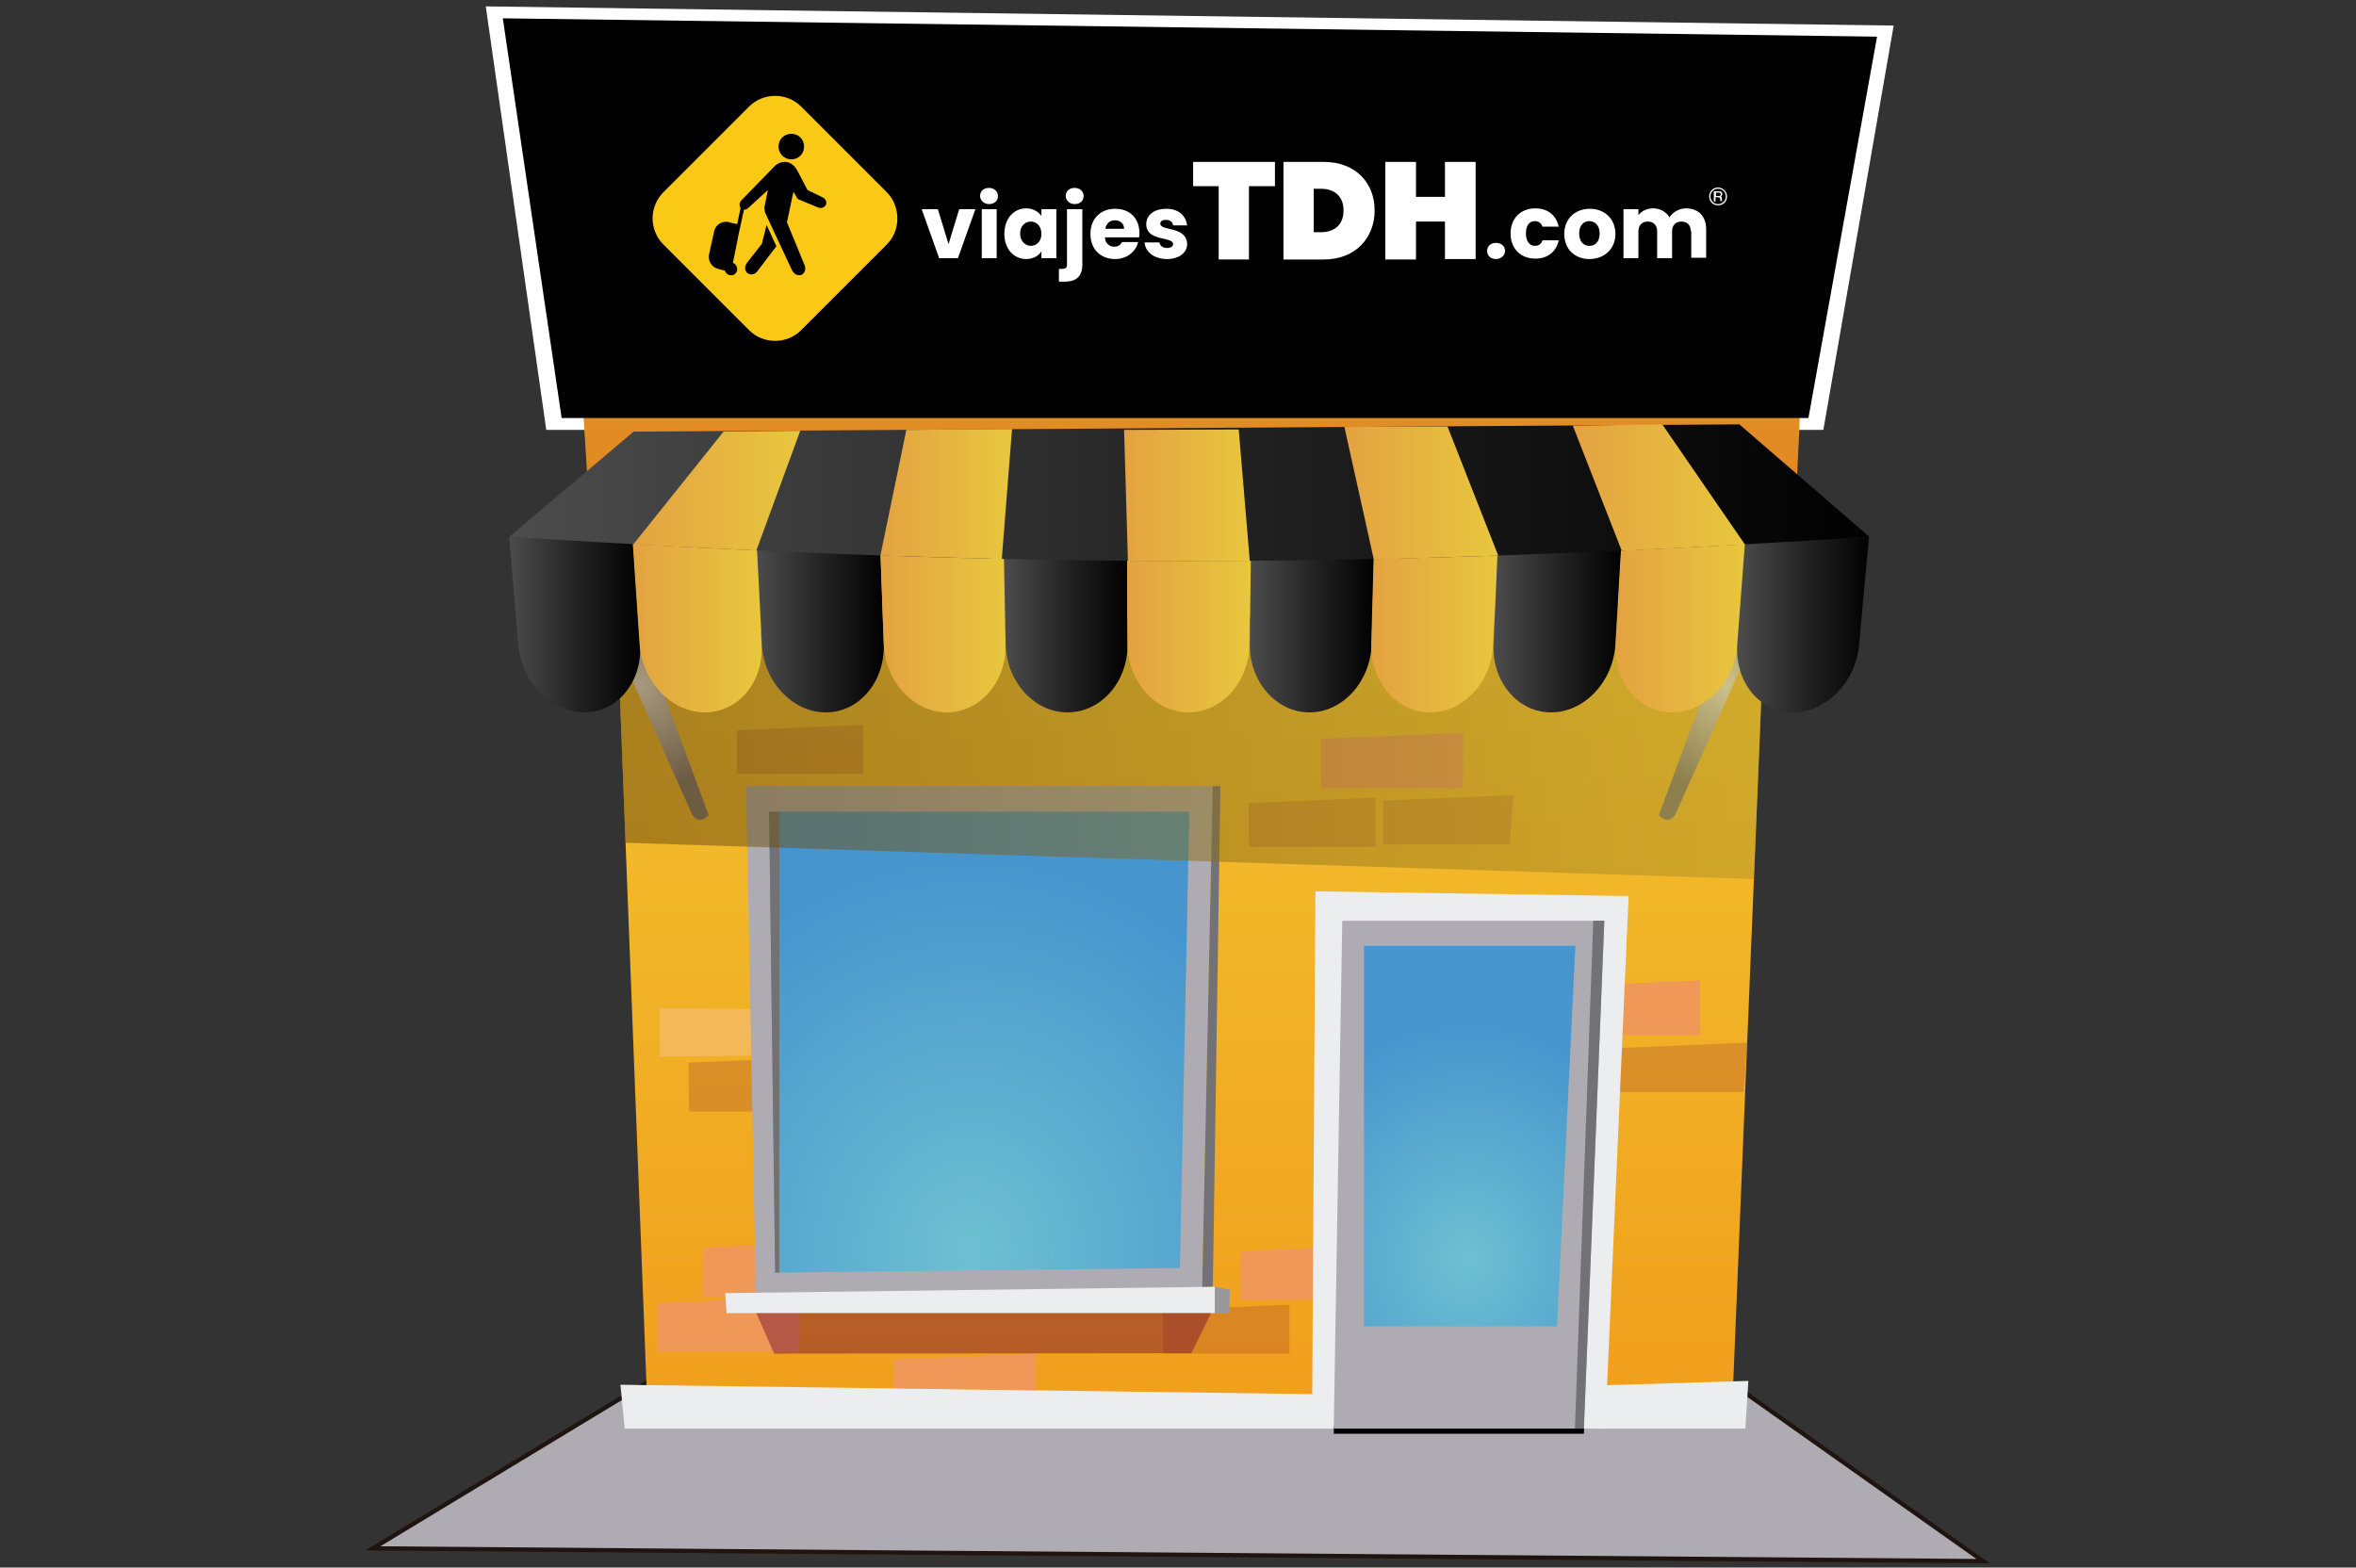 <?xml version="1.0" encoding="utf-8"?>
<!-- Generator: Adobe Illustrator 28.0.0, SVG Export Plug-In . SVG Version: 6.00 Build 0)  -->
<svg version="1.1" id="Capa_1" xmlns="http://www.w3.org/2000/svg" xmlns:xlink="http://www.w3.org/1999/xlink" x="0px" y="0px"
	 viewBox="0 0 552.9 367.9" style="enable-background:new 0 0 552.9 367.9;" xml:space="preserve">
<rect x="0" y="0" width="552.9" height="367.9" fill="#333333" stroke="none"/>
<style type="text/css">
	.st0{fill-rule:evenodd;clip-rule:evenodd;fill:#FFFFFF;}
	.st1{fill-rule:evenodd;clip-rule:evenodd;fill:#AEACB2;stroke:#1F140F;stroke-miterlimit:10;}
	.st2{fill-rule:evenodd;clip-rule:evenodd;fill:url(#SVGID_1_);}
	.st3{opacity:0.2;fill-rule:evenodd;clip-rule:evenodd;fill:#A51A33;}
	.st4{fill-rule:evenodd;clip-rule:evenodd;fill:url(#SVGID_00000176037530786724719720000006903413675011336619_);}
	.st5{fill-rule:evenodd;clip-rule:evenodd;fill:#EBEDEE;}
	.st6{fill-rule:evenodd;clip-rule:evenodd;fill:#EF9858;}
	.st7{opacity:0.2;fill-rule:evenodd;clip-rule:evenodd;fill:#7D1833;}
	.st8{fill-rule:evenodd;clip-rule:evenodd;fill:#F4B858;}
	.st9{fill-rule:evenodd;clip-rule:evenodd;fill:url(#SVGID_00000008853277306851112300000000243366813132533679_);}
	.st10{fill-rule:evenodd;clip-rule:evenodd;fill:url(#SVGID_00000016050512347923451020000015112835542623145601_);}
	.st11{fill-rule:evenodd;clip-rule:evenodd;fill:#AEACB2;}
	.st12{fill-rule:evenodd;clip-rule:evenodd;fill:url(#SVGID_00000109748223439679911150000010984210507111209383_);}
	.st13{fill-rule:evenodd;clip-rule:evenodd;fill:#727175;}
	.st14{fill-rule:evenodd;clip-rule:evenodd;}
	.st15{fill-rule:evenodd;clip-rule:evenodd;fill:url(#SVGID_00000088093926756477826890000006427859966954438574_);}
	.st16{opacity:0.5;fill-rule:evenodd;clip-rule:evenodd;fill:url(#SVGID_00000129905856935462806000000004004212091270777017_);}
	.st17{fill-rule:evenodd;clip-rule:evenodd;fill:url(#SVGID_00000131346823687289331700000016788388020234727332_);}
	.st18{fill-rule:evenodd;clip-rule:evenodd;fill:url(#SVGID_00000053506587024362340410000017058286169177495428_);}
	.st19{fill-rule:evenodd;clip-rule:evenodd;fill:url(#SVGID_00000120524385925389943740000009884073599181628321_);}
	.st20{fill-rule:evenodd;clip-rule:evenodd;fill:url(#SVGID_00000151513790010073540210000017445464164602618803_);}
	.st21{fill-rule:evenodd;clip-rule:evenodd;fill:url(#SVGID_00000166662975407741405880000010084832129416802989_);}
	.st22{fill-rule:evenodd;clip-rule:evenodd;fill:url(#SVGID_00000118368339261541699780000008360282221438134430_);}
	.st23{fill-rule:evenodd;clip-rule:evenodd;fill:url(#SVGID_00000032625848598918778440000000485622083921670534_);}
	.st24{fill-rule:evenodd;clip-rule:evenodd;fill:url(#SVGID_00000068654577889102791640000004148056929771223949_);}
	.st25{fill-rule:evenodd;clip-rule:evenodd;fill:url(#SVGID_00000108283768253548087820000002159890525588882332_);}
	.st26{fill-rule:evenodd;clip-rule:evenodd;fill:url(#SVGID_00000032638519863460056200000015624425160517417139_);}
	.st27{fill-rule:evenodd;clip-rule:evenodd;fill:url(#SVGID_00000142878191885848149840000007155389432734250624_);}
	.st28{fill-rule:evenodd;clip-rule:evenodd;fill:url(#SVGID_00000131339468320970043650000005592905588804986790_);}
	.st29{fill-rule:evenodd;clip-rule:evenodd;fill:url(#SVGID_00000021092246165084718720000013064242176341132717_);}
	.st30{fill-rule:evenodd;clip-rule:evenodd;fill:url(#SVGID_00000144312677241690139830000008057697986820349570_);}
	.st31{fill-rule:evenodd;clip-rule:evenodd;fill:url(#SVGID_00000088129788535250264550000013496016055443653046_);}
	.st32{fill-rule:evenodd;clip-rule:evenodd;fill:url(#SVGID_00000135656576745181254370000017721833363400421008_);}
	.st33{fill-rule:evenodd;clip-rule:evenodd;fill:url(#SVGID_00000121255530067859107010000010930412885013700537_);}
	.st34{opacity:0.5;fill-rule:evenodd;clip-rule:evenodd;fill:#7D1833;}
	.st35{fill-rule:evenodd;clip-rule:evenodd;fill:#99989D;}
	.st36{fill-rule:evenodd;clip-rule:evenodd;fill:#010001;}
	.st37{fill:#FAC915;}
	.st38{fill:#010001;}
	.st39{fill:#FFFFFF;}
</style>
<rect x="165.4" y="178.5" class="st0" width="223.7" height="171.1"/>
<g>
	<g>
		<g>
			<polygon class="st1" points="157.2,321.2 87.5,363.4 465.4,366.4 405.6,324.1 			"/>
		</g>
		<g>
			<polygon class="st0" points="128.2,100.9 427.9,100.9 444.4,6 114,1.5 			"/>
			<linearGradient id="SVGID_1_" gradientUnits="userSpaceOnUse" x1="279.023" y1="124.671" x2="279.023" y2="14.704">
				<stop  offset="0" style="stop-color:#F19F1C"/>
				<stop  offset="1" style="stop-color:#F2CA34"/>
			</linearGradient>
			<polygon class="st2" points="131.7,15.7 138.4,120.5 421.1,124.7 426.4,14.7 			"/>
			<polygon class="st3" points="131.7,15.7 138.8,76 423.2,69.7 421.8,111.5 137.8,110.5 			"/>
			
				<linearGradient id="SVGID_00000128464053586010696870000014937028939702527669_" gradientUnits="userSpaceOnUse" x1="279.49" y1="328.315" x2="279.49" y2="108.723">
				<stop  offset="0" style="stop-color:#F19F1C"/>
				<stop  offset="1" style="stop-color:#F2CA34"/>
			</linearGradient>
			
				<polygon style="fill-rule:evenodd;clip-rule:evenodd;fill:url(#SVGID_00000128464053586010696870000014937028939702527669_);" points="
				151.8,327.2 143.4,109.7 415.6,108.7 406.6,328.3 			"/>
			<polygon class="st5" points="145.6,325 146.6,335.3 409.6,335.3 410.3,324.1 308,327.2 			"/>
			<polygon class="st6" points="154.2,305.8 187.6,304.4 187.6,317.3 154.2,317.3 			"/>
			<polygon class="st6" points="291.2,293.6 324.6,292.2 324.6,305.1 291.2,305.1 			"/>
			<polygon class="st6" points="209.7,319.1 243.1,317.6 243.1,326.3 209.7,325.8 			"/>
			<polygon class="st6" points="365.5,231.5 398.9,230.1 398.9,243 365.5,243 			"/>
			<polygon class="st6" points="310,173.4 343.4,172 343.3,185 310,185 			"/>
			<polygon class="st6" points="165,292.8 198.4,291.4 198.4,304.4 165,304.4 			"/>
			<polygon class="st7" points="161.6,249.4 195,248 195,260.9 161.7,260.9 			"/>
			<polygon class="st7" points="272.9,307.5 302.6,306.2 302.6,317.7 272.9,317.7 			"/>
			<polygon class="st7" points="172.9,171.4 202.6,170.1 202.6,181.6 172.9,181.6 			"/>
			<polygon class="st7" points="293,188.5 322.8,187.2 322.8,198.8 293.1,198.8 			"/>
			<polygon class="st7" points="379.5,246 410,244.7 409.2,256.3 379.5,256.3 			"/>
			<polygon class="st7" points="324.6,187.9 355.2,186.6 354.3,198.2 324.6,198.2 			"/>
			<polygon class="st8" points="154.8,236.6 191.4,237 191.4,247.6 154.8,248 			"/>
			
				<radialGradient id="SVGID_00000004515400016787307540000013889023256586097553_" cx="150.55" cy="180.047" r="23.067" gradientTransform="matrix(1 0 0 1.105 0 -38.188)" gradientUnits="userSpaceOnUse">
				<stop  offset="0" style="stop-color:#EBEDEE"/>
				<stop  offset="0.983" style="stop-color:#727175"/>
			</radialGradient>
			<path style="fill-rule:evenodd;clip-rule:evenodd;fill:url(#SVGID_00000004515400016787307540000013889023256586097553_);" d="
				M162.5,191.3l-27.7-62h8.6l22.9,62C166.3,191.3,164.2,193.8,162.5,191.3z"/>
			
				<radialGradient id="SVGID_00000032613791572447686520000013921991844284997534_" cx="212.418" cy="180.047" r="23.067" gradientTransform="matrix(-1 0 0 1.105 617.444 -38.188)" gradientUnits="userSpaceOnUse">
				<stop  offset="0" style="stop-color:#EBEDEE"/>
				<stop  offset="0.983" style="stop-color:#727175"/>
			</radialGradient>
			<path style="fill-rule:evenodd;clip-rule:evenodd;fill:url(#SVGID_00000032613791572447686520000013921991844284997534_);" d="
				M393.1,191.3l27.7-62h-8.6l-22.9,62C389.3,191.3,391.3,193.8,393.1,191.3z"/>
			<g>
				<polygon class="st11" points="177.4,304.9 175.1,184.5 284.6,184.5 282.1,303.5 				"/>
				
					<radialGradient id="SVGID_00000036938981639300636530000006802339180898919309_" cx="227.592" cy="300.086" r="83.877" gradientTransform="matrix(1 0 0 1.105 0 -38.188)" gradientUnits="userSpaceOnUse">
					<stop  offset="0" style="stop-color:#6EC0D1"/>
					<stop  offset="0.994" style="stop-color:#4695CE"/>
				</radialGradient>
				
					<polygon style="fill-rule:evenodd;clip-rule:evenodd;fill:url(#SVGID_00000036938981639300636530000006802339180898919309_);" points="
					181.9,298.7 276.9,297.6 279.1,190.5 180.5,190.5 				"/>
				<polygon class="st13" points="284.6,184.5 286.4,184.5 284.6,303.5 282.1,303.5 				"/>
				<polygon class="st13" points="181.9,298.7 180.5,190.5 182.9,190.5 182.9,298.7 				"/>
			</g>
			<g>
				<polygon class="st14" points="313,336.5 315,217.2 376.5,217.2 371.7,336.5 				"/>
				<polygon class="st5" points="307.9,334.7 308.7,209.2 382.2,210.3 376.7,335.3 				"/>
				<polygon class="st11" points="313,335.3 315,216.1 376.5,216.1 371.7,335.3 				"/>
				<polygon class="st13" points="376.5,216.1 373.9,216.1 369.6,335.3 371.7,335.3 				"/>
				
					<radialGradient id="SVGID_00000127004961568874285590000011490321923711027855_" cx="344.282" cy="301.989" r="50.588" gradientTransform="matrix(1 0 0 1.105 0 -38.188)" gradientUnits="userSpaceOnUse">
					<stop  offset="0" style="stop-color:#6EC0D1"/>
					<stop  offset="0.994" style="stop-color:#4695CE"/>
				</radialGradient>
				
					<polygon style="fill-rule:evenodd;clip-rule:evenodd;fill:url(#SVGID_00000127004961568874285590000011490321923711027855_);" points="
					320.1,311.3 320.1,222 369.7,222 365.4,311.3 				"/>
			</g>
			
				<linearGradient id="SVGID_00000079471606121610824440000002454848946522616496_" gradientUnits="userSpaceOnUse" x1="144.944" y1="173.636" x2="414.252" y2="173.636">
				<stop  offset="0" style="stop-color:#62430E"/>
				<stop  offset="1" style="stop-color:#B09628"/>
			</linearGradient>
			
				<polygon style="opacity:0.5;fill-rule:evenodd;clip-rule:evenodd;fill:url(#SVGID_00000079471606121610824440000002454848946522616496_);" points="
				411.6,206.3 414.3,141 144.9,149.3 146.8,197.8 			"/>
			<g>
				
					<linearGradient id="SVGID_00000149352631552984654480000006352083759905422222_" gradientUnits="userSpaceOnUse" x1="98.524" y1="2308.413" x2="138.014" y2="2308.413" gradientTransform="matrix(0.78 0 0 0.988 42.587 -2132.992)">
					<stop  offset="1.082549e-07" style="stop-color:#4C4C4C"/>
					<stop  offset="0.538" style="stop-color:#222122"/>
					<stop  offset="1" style="stop-color:#020102"/>
				</linearGradient>
				<path style="fill-rule:evenodd;clip-rule:evenodd;fill:url(#SVGID_00000149352631552984654480000006352083759905422222_);" d="
					M137.1,167.2L137.1,167.2c-7.8,0-14.8-7.2-15.5-16l-2.1-25.1h29l1.7,25.1C150.8,160,144.9,167.2,137.1,167.2z"/>
				
					<linearGradient id="SVGID_00000163059981837810421790000001403227506115298696_" gradientUnits="userSpaceOnUse" x1="135.741" y1="2308.413" x2="174.695" y2="2308.413" gradientTransform="matrix(0.78 0 0 0.988 42.587 -2132.992)">
					<stop  offset="1.082549e-07" style="stop-color:#E4A242"/>
					<stop  offset="0.12" style="stop-color:#E4A741"/>
					<stop  offset="1" style="stop-color:#E8C73E"/>
				</linearGradient>
				<path style="fill-rule:evenodd;clip-rule:evenodd;fill:url(#SVGID_00000163059981837810421790000001403227506115298696_);" d="
					M165.4,167.2L165.4,167.2c-7.8,0-14.7-7.2-15.3-16l-1.7-25.1h29l1.3,25.1C179.3,160,173.3,167.2,165.4,167.2z"/>
				
					<linearGradient id="SVGID_00000121274993316731185590000016958731300615840418_" gradientUnits="userSpaceOnUse" x1="172.958" y1="2308.413" x2="211.383" y2="2308.413" gradientTransform="matrix(0.78 0 0 0.988 42.587 -2132.992)">
					<stop  offset="1.082549e-07" style="stop-color:#4C4C4C"/>
					<stop  offset="0.538" style="stop-color:#222122"/>
					<stop  offset="1" style="stop-color:#020102"/>
				</linearGradient>
				<path style="fill-rule:evenodd;clip-rule:evenodd;fill:url(#SVGID_00000121274993316731185590000016958731300615840418_);" d="
					M193.8,167.2L193.8,167.2c-7.8,0-14.6-7.2-15-16l-1.3-25.1h29l0.9,25.1C207.7,160,201.6,167.2,193.8,167.2z"/>
				
					<linearGradient id="SVGID_00000000215313567152002080000013373867598376873106_" gradientUnits="userSpaceOnUse" x1="210.176" y1="2308.413" x2="248.076" y2="2308.413" gradientTransform="matrix(0.78 0 0 0.988 42.587 -2132.992)">
					<stop  offset="1.082549e-07" style="stop-color:#E4A242"/>
					<stop  offset="0.12" style="stop-color:#E4A741"/>
					<stop  offset="1" style="stop-color:#E8C73E"/>
				</linearGradient>
				<path style="fill-rule:evenodd;clip-rule:evenodd;fill:url(#SVGID_00000000215313567152002080000013373867598376873106_);" d="
					M222.2,167.2L222.2,167.2c-7.8,0-14.4-7.2-14.8-16l-0.9-25.1h29l0.5,25.1C236.2,160,230,167.2,222.2,167.2z"/>
				
					<linearGradient id="SVGID_00000034778206325817159070000009501255561605343403_" gradientUnits="userSpaceOnUse" x1="247.393" y1="2308.413" x2="284.775" y2="2308.413" gradientTransform="matrix(0.78 0 0 0.988 42.587 -2132.992)">
					<stop  offset="1.082549e-07" style="stop-color:#4C4C4C"/>
					<stop  offset="0.538" style="stop-color:#222122"/>
					<stop  offset="1" style="stop-color:#020102"/>
				</linearGradient>
				<path style="fill-rule:evenodd;clip-rule:evenodd;fill:url(#SVGID_00000034778206325817159070000009501255561605343403_);" d="
					M250.5,167.2L250.5,167.2c-7.8,0-14.3-7.2-14.5-16l-0.5-25.1h29l0.1,25.1C264.7,160,258.4,167.2,250.5,167.2z"/>
				
					<linearGradient id="SVGID_00000024712786965032756420000014233888616357337497_" gradientUnits="userSpaceOnUse" x1="284.61" y1="2308.413" x2="321.827" y2="2308.413" gradientTransform="matrix(0.78 0 0 0.988 42.587 -2132.992)">
					<stop  offset="1.082549e-07" style="stop-color:#E4A242"/>
					<stop  offset="0.12" style="stop-color:#E4A741"/>
					<stop  offset="1" style="stop-color:#E8C73E"/>
				</linearGradient>
				<path style="fill-rule:evenodd;clip-rule:evenodd;fill:url(#SVGID_00000024712786965032756420000014233888616357337497_);" d="
					M278.9,167.2L278.9,167.2c-7.8,0-14.2-7.2-14.3-16l-0.1-25.1h29l-0.3,25.1C293.2,160,286.7,167.2,278.9,167.2z"/>
				
					<linearGradient id="SVGID_00000159449745192161708380000009009499454963957415_" gradientUnits="userSpaceOnUse" x1="321.478" y1="2308.413" x2="359.044" y2="2308.413" gradientTransform="matrix(0.78 0 0 0.988 42.587 -2132.992)">
					<stop  offset="1.082549e-07" style="stop-color:#4C4C4C"/>
					<stop  offset="0.538" style="stop-color:#222122"/>
					<stop  offset="1" style="stop-color:#020102"/>
				</linearGradient>
				<path style="fill-rule:evenodd;clip-rule:evenodd;fill:url(#SVGID_00000159449745192161708380000009009499454963957415_);" d="
					M307.3,167.2L307.3,167.2c-7.8,0-14.1-7.2-14-16l0.3-25.1h29l-0.7,25.1C321.6,160,315.1,167.2,307.3,167.2z"/>
				
					<linearGradient id="SVGID_00000138549537610256431950000007936663734981035953_" gradientUnits="userSpaceOnUse" x1="358.175" y1="2308.413" x2="396.261" y2="2308.413" gradientTransform="matrix(0.78 0 0 0.988 42.587 -2132.992)">
					<stop  offset="1.082549e-07" style="stop-color:#E4A242"/>
					<stop  offset="0.12" style="stop-color:#E4A741"/>
					<stop  offset="1" style="stop-color:#E8C73E"/>
				</linearGradient>
				<path style="fill-rule:evenodd;clip-rule:evenodd;fill:url(#SVGID_00000138549537610256431950000007936663734981035953_);" d="
					M335.6,167.2L335.6,167.2c-7.8,0-14-7.2-13.8-16l0.7-25.1h29l-1.1,25.1C350.1,160,343.5,167.2,335.6,167.2z"/>
				
					<linearGradient id="SVGID_00000019658024028887703650000013078296248516040866_" gradientUnits="userSpaceOnUse" x1="394.866" y1="2308.413" x2="433.478" y2="2308.413" gradientTransform="matrix(0.78 0 0 0.988 42.587 -2132.992)">
					<stop  offset="1.082549e-07" style="stop-color:#4C4C4C"/>
					<stop  offset="0.538" style="stop-color:#222122"/>
					<stop  offset="1" style="stop-color:#020102"/>
				</linearGradient>
				<path style="fill-rule:evenodd;clip-rule:evenodd;fill:url(#SVGID_00000019658024028887703650000013078296248516040866_);" d="
					M364,167.2L364,167.2c-7.8,0-13.9-7.2-13.5-16l1.1-25.1h29l-1.5,25.1C378.6,160,371.8,167.2,364,167.2z"/>
				
					<linearGradient id="SVGID_00000127726260495918233380000008718451102987958154_" gradientUnits="userSpaceOnUse" x1="431.552" y1="2308.413" x2="470.695" y2="2308.413" gradientTransform="matrix(0.78 0 0 0.988 42.587 -2132.992)">
					<stop  offset="1.082549e-07" style="stop-color:#E4A242"/>
					<stop  offset="0.12" style="stop-color:#E4A741"/>
					<stop  offset="1" style="stop-color:#E8C73E"/>
				</linearGradient>
				<path style="fill-rule:evenodd;clip-rule:evenodd;fill:url(#SVGID_00000127726260495918233380000008718451102987958154_);" d="
					M392.4,167.2L392.4,167.2c-7.8,0-13.8-7.2-13.2-16l1.5-25.1h29l-1.9,25.1C407.1,160,400.2,167.2,392.4,167.2z"/>
				
					<linearGradient id="SVGID_00000096738976000196909310000011351715716383039667_" gradientUnits="userSpaceOnUse" x1="468.231" y1="2308.413" x2="507.912" y2="2308.413" gradientTransform="matrix(0.78 0 0 0.988 42.587 -2132.992)">
					<stop  offset="1.082549e-07" style="stop-color:#4C4C4C"/>
					<stop  offset="0.538" style="stop-color:#222122"/>
					<stop  offset="1" style="stop-color:#020102"/>
				</linearGradient>
				<path style="fill-rule:evenodd;clip-rule:evenodd;fill:url(#SVGID_00000096738976000196909310000011351715716383039667_);" d="
					M420.7,167.2L420.7,167.2c-7.8,0-13.6-7.2-13-16l1.9-25.1h29l-2.3,25.1C435.6,160,428.6,167.2,420.7,167.2z"/>
			</g>
			
				<linearGradient id="SVGID_00000065064331928982497840000013624375612323698608_" gradientUnits="userSpaceOnUse" x1="98.024" y1="115.688" x2="464.106" y2="115.688" gradientTransform="matrix(0.872 0 0 1 33.935 0)">
				<stop  offset="1.082549e-07" style="stop-color:#4C4C4C"/>
				<stop  offset="0.538" style="stop-color:#222122"/>
				<stop  offset="1" style="stop-color:#020102"/>
			</linearGradient>
			<path style="fill-rule:evenodd;clip-rule:evenodd;fill:url(#SVGID_00000065064331928982497840000013624375612323698608_);" d="
				M148.7,101.3l-29.2,24.7c118.1,7.4,198.1,7.7,319.2,0l-30.5-26.4L148.7,101.3z"/>
			<g>
				
					<linearGradient id="SVGID_00000014628982236642305290000011001413697020535973_" gradientUnits="userSpaceOnUse" x1="148.551" y1="115.157" x2="187.771" y2="115.157">
					<stop  offset="1.082549e-07" style="stop-color:#E4A242"/>
					<stop  offset="0.12" style="stop-color:#E4A741"/>
					<stop  offset="1" style="stop-color:#E8C73E"/>
				</linearGradient>
				
					<polygon style="fill-rule:evenodd;clip-rule:evenodd;fill:url(#SVGID_00000014628982236642305290000011001413697020535973_);" points="
					148.6,127.8 169.8,101.3 187.8,101.1 177.5,129.2 				"/>
			</g>
			<g>
				
					<linearGradient id="SVGID_00000066491824787752443980000000831411625545167795_" gradientUnits="userSpaceOnUse" x1="206.635" y1="115.993" x2="237.538" y2="115.993">
					<stop  offset="1.082549e-07" style="stop-color:#E4A242"/>
					<stop  offset="0.12" style="stop-color:#E4A741"/>
					<stop  offset="1" style="stop-color:#E8C73E"/>
				</linearGradient>
				
					<polygon style="fill-rule:evenodd;clip-rule:evenodd;fill:url(#SVGID_00000066491824787752443980000000831411625545167795_);" points="
					206.6,130.4 212.7,100.9 237.5,100.7 235.1,131.2 				"/>
			</g>
			<g>
				
					<linearGradient id="SVGID_00000134217951684082954620000014408343985527900043_" gradientUnits="userSpaceOnUse" x1="263.774" y1="116.252" x2="293.262" y2="116.252">
					<stop  offset="1.082549e-07" style="stop-color:#E4A242"/>
					<stop  offset="0.12" style="stop-color:#E4A741"/>
					<stop  offset="1" style="stop-color:#E8C73E"/>
				</linearGradient>
				
					<polygon style="fill-rule:evenodd;clip-rule:evenodd;fill:url(#SVGID_00000134217951684082954620000014408343985527900043_);" points="
					264.7,131.7 263.8,100.9 290.7,100.8 293.3,131.7 				"/>
			</g>
			
				<linearGradient id="SVGID_00000081617867960933914480000002516604903122777277_" gradientUnits="userSpaceOnUse" x1="315.482" y1="115.677" x2="351.606" y2="115.677">
				<stop  offset="1.082549e-07" style="stop-color:#E4A242"/>
				<stop  offset="0.12" style="stop-color:#E4A741"/>
				<stop  offset="1" style="stop-color:#E8C73E"/>
			</linearGradient>
			
				<polygon style="fill-rule:evenodd;clip-rule:evenodd;fill:url(#SVGID_00000081617867960933914480000002516604903122777277_);" points="
				322.4,131.3 315.5,100.2 339.7,100.1 351.6,130.4 			"/>
			<g>
				
					<linearGradient id="SVGID_00000181077714860720720500000012961727266279823280_" gradientUnits="userSpaceOnUse" x1="369.085" y1="114.46" x2="409.485" y2="114.46">
					<stop  offset="1.082549e-07" style="stop-color:#E4A242"/>
					<stop  offset="0.12" style="stop-color:#E4A741"/>
					<stop  offset="1" style="stop-color:#E8C73E"/>
				</linearGradient>
				
					<polygon style="fill-rule:evenodd;clip-rule:evenodd;fill:url(#SVGID_00000181077714860720720500000012961727266279823280_);" points="
					380.6,129.3 369.1,99.9 390.1,99.6 409.5,127.8 				"/>
			</g>
			<polygon class="st5" points="170.2,303.5 170.5,308.2 285.1,308.2 285.1,302 			"/>
			<polygon class="st34" points="177.5,308.2 181.7,317.7 279.6,317.6 284.2,308.2 			"/>
			<polygon class="st35" points="285.1,302 288.6,302.7 288.5,308.2 285.1,308.2 			"/>
			<polygon class="st36" points="131.8,98.1 424.4,98.1 440.5,8.6 118,4.3 			"/>
		</g>
	</g>
	<g>
		<g>
			<path class="st37" d="M208.1,45.1L188,25c-1.6-1.6-3.8-2.5-6.1-2.5c-2.3,0-4.5,0.9-6.1,2.5l-20.1,20.1c-3.4,3.4-3.4,8.9,0,12.3
				l20.1,20.1c1.6,1.6,3.8,2.5,6.1,2.5c2.3,0,4.5-0.9,6.1-2.5l20.1-20.1c1.6-1.6,2.5-3.8,2.5-6.1C210.6,48.9,209.7,46.7,208.1,45.1z
				"/>
			<path class="st38" d="M193.8,48.1c-0.3,0.6-1.1,0.9-1.8,0.6l-4.8-2c0,0,0,0,0,0l-1-1.7c0,0,0,0,0,0l-1.5,7.1c0,0,0,0.1,0,0.1
				l4.1,10c0.4,0.9,0.1,1.9-0.7,2.3c-0.8,0.3-1.7-0.1-2.2-1l-6.3-13.5c-0.1-0.1-0.1-0.3-0.1-0.4c-0.1-0.5-0.2-1,0-1.5l0.7-3.5
				c0,0,0,0,0,0l-4.6,4.2c-0.3,0.3-0.6,0.4-1,0.4c0,0,0,0,0,0l-1.4,6.4v0l-0.1,0.6l-0.8,4l-0.3,1.5c0,0,0,0,0,0c0.6,0.2,1,0.8,1,1.6
				c-0.1,0.7-0.6,1.3-1.3,1.3c-0.7,0.1-1.4-0.4-1.6-1.1c0,0,0,0,0,0l-1.3-0.3l0,0l-0.2-0.1c-1.6-0.3-2.5-1.9-2.2-3.4l1.2-5.4
				c0.3-1.6,1.9-2.5,3.4-2.2l0.2,0.1c0,0,0,0,0,0l1.8,0.4c0,0,0,0,0,0l0.8-3.8c0,0,0,0,0,0c-0.4-0.5-0.3-1.3,0.2-1.8l8-8.2
				c0.1-0.1,1-0.8,2.1-0.8c1.4,0,2.3,0.8,3,2c0.3,0.6,2.2,4.2,2.4,4.6c0,0,0,0,0,0l3.7,1.8C193.8,46.7,194.1,47.5,193.8,48.1z
				 M185.7,37.4c1.7,0,3-1.3,3-3c0-1.7-1.3-3-3-3c-1.7,0-3,1.3-3,3C182.7,36,184,37.4,185.7,37.4z M178.8,57.2
				C178.8,57.3,178.8,57.3,178.8,57.2l-3.5,4.5c-0.6,0.8-0.6,1.8,0.1,2.4c0.7,0.5,1.7,0.4,2.3-0.4l3.5-4.6l1-1.3l-2.3-5L178.8,57.2z
				"/>
		</g>
		<g>
			<path class="st39" d="M405.3,46.1c0,1.2-0.9,2.1-2.1,2.1c-1.2,0-2.1-0.9-2.1-2.1c0-1.2,0.9-2.1,2.1-2.1
				C404.3,44,405.3,45,405.3,46.1z M403.2,44.3c-1,0-1.8,0.8-1.8,1.8c0,1,0.8,1.8,1.8,1.8c1,0,1.8-0.8,1.8-1.8
				C405,45.1,404.2,44.3,403.2,44.3z M402.3,44.9h1.1c0.5,0,0.8,0.2,0.8,0.6c0,0.4-0.3,0.6-0.4,0.6v0c0.1,0,0.3,0.1,0.3,0.5
				c0,0.3,0,0.5,0.1,0.6h-0.4c-0.1-0.1-0.1-0.2-0.1-0.3c0-0.4-0.1-0.6-0.5-0.6h-0.6v1h-0.4V44.9z M402.7,46h0.7
				c0.3,0,0.4-0.1,0.4-0.4c0-0.3-0.2-0.4-0.4-0.4h-0.7V46z"/>
			<g>
				<g>
					<path class="st39" d="M220.1,49.1l2.5,8.2l2.5-8.2h3.8l-4.1,11.5h-4.4l-4.1-11.5H220.1z"/>
					<path class="st39" d="M230,46c0-1.1,0.8-1.9,2.1-1.9c1.2,0,2.1,0.8,2.1,1.9c0,1.1-0.8,1.9-2.1,1.9C230.9,47.9,230,47,230,46z
						 M230.4,49.1h3.5v11.5h-3.5V49.1z"/>
					<path class="st39" d="M240.8,48.9c1.7,0,2.9,0.8,3.6,1.8v-1.6h3.5v11.5h-3.5V59c-0.6,1-1.9,1.8-3.6,1.8c-2.8,0-5.1-2.3-5.1-5.9
						C235.7,51.2,238,48.9,240.8,48.9z M241.9,52c-1.3,0-2.5,1-2.5,2.8c0,1.8,1.2,2.9,2.5,2.9c1.3,0,2.5-1,2.5-2.8
						C244.4,53,243.2,52,241.9,52z"/>
					<path class="st39" d="M254,49.1v13c0,3-1.7,4-4.1,4h-1.4v-3h0.8c0.8,0,1.1-0.3,1.1-1V49.1H254z M250.1,46
						c0-1.1,0.8-1.9,2.1-1.9c1.2,0,2.1,0.8,2.1,1.9c0,1.1-0.8,1.9-2.1,1.9C251,47.9,250.1,47,250.1,46z"/>
					<path class="st39" d="M261.7,60.8c-3.4,0-5.8-2.3-5.8-5.9s2.4-5.9,5.8-5.9c3.4,0,5.7,2.2,5.7,5.7c0,0.3,0,0.7-0.1,1h-8
						c0.1,1.5,1.1,2.2,2.2,2.2c1,0,1.5-0.5,1.8-1.1h3.8C266.6,59,264.5,60.8,261.7,60.8z M259.4,53.7h4.4c0-1.3-1-2-2.2-2
						C260.5,51.7,259.6,52.4,259.4,53.7z"/>
					<path class="st39" d="M273.9,60.8c-3.1,0-5.1-1.7-5.3-3.9h3.5c0.1,0.8,0.8,1.3,1.8,1.3c0.9,0,1.4-0.4,1.4-0.9
						c0-1.9-6.3-0.5-6.3-4.7c0-2,1.7-3.6,4.7-3.6c3,0,4.6,1.7,4.9,3.9h-3.3c-0.1-0.8-0.7-1.3-1.7-1.3c-0.8,0-1.3,0.3-1.3,0.9
						c0,1.8,6.2,0.5,6.3,4.8C278.6,59.2,276.8,60.8,273.9,60.8z"/>
				</g>
			</g>
			<g>
				<g>
					<path class="st39" d="M351.1,60.8c-1.3,0-2.1-0.8-2.1-1.9c0-1.1,0.8-1.9,2.1-1.9c1.2,0,2.1,0.8,2.1,1.9
						C353.2,59.9,352.3,60.8,351.1,60.8z"/>
					<path class="st39" d="M360.3,48.9c2.9,0,4.9,1.6,5.5,4.3h-3.8c-0.3-0.8-0.9-1.3-1.8-1.3c-1.3,0-2.1,1-2.1,2.9
						c0,1.9,0.9,2.9,2.1,2.9c1,0,1.5-0.5,1.8-1.3h3.8c-0.6,2.7-2.6,4.3-5.5,4.3c-3.4,0-5.8-2.3-5.8-5.9
						C354.5,51.2,356.9,48.9,360.3,48.9z"/>
					<path class="st39" d="M373,60.8c-3.4,0-5.9-2.3-5.9-5.9s2.6-5.9,6-5.9c3.4,0,6,2.3,6,5.9S376.4,60.8,373,60.8z M373,57.7
						c1.3,0,2.4-0.9,2.4-2.9c0-2-1.2-2.9-2.4-2.9c-1.3,0-2.4,0.9-2.4,2.9C370.6,56.8,371.7,57.7,373,57.7z"/>
					<path class="st39" d="M396.8,54.3c0-1.5-0.9-2.3-2.2-2.3c-1.3,0-2.2,0.8-2.2,2.3v6.3h-3.5v-6.3c0-1.5-0.9-2.3-2.2-2.3
						c-1.3,0-2.2,0.8-2.2,2.3v6.3h-3.5V49.1h3.5v1.4c0.7-0.9,1.9-1.6,3.4-1.6c1.7,0,3.1,0.8,3.9,2.1c0.8-1.2,2.2-2.1,3.9-2.1
						c2.8,0,4.7,1.8,4.7,4.9v6.7h-3.5V54.3z"/>
				</g>
			</g>
			<g>
				<g>
					<path class="st39" d="M280,38h19.2v5.7h-6.1v17.2H286V43.7h-6V38z"/>
					<path class="st39" d="M322.6,49.4c0,6.5-4.6,11.5-11.9,11.5h-9.5V38h9.5C318,38,322.6,42.8,322.6,49.4z M310,54.5
						c3.2,0,5.3-1.8,5.3-5.1c0-3.3-2.1-5.1-5.3-5.1h-1.7v10.2H310z"/>
					<path class="st39" d="M339.1,52h-6.8v8.9h-7.2V38h7.2v8.2h6.8V38h7.2v22.8h-7.2V52z"/>
				</g>
			</g>
		</g>
	</g>
</g>
</svg>
